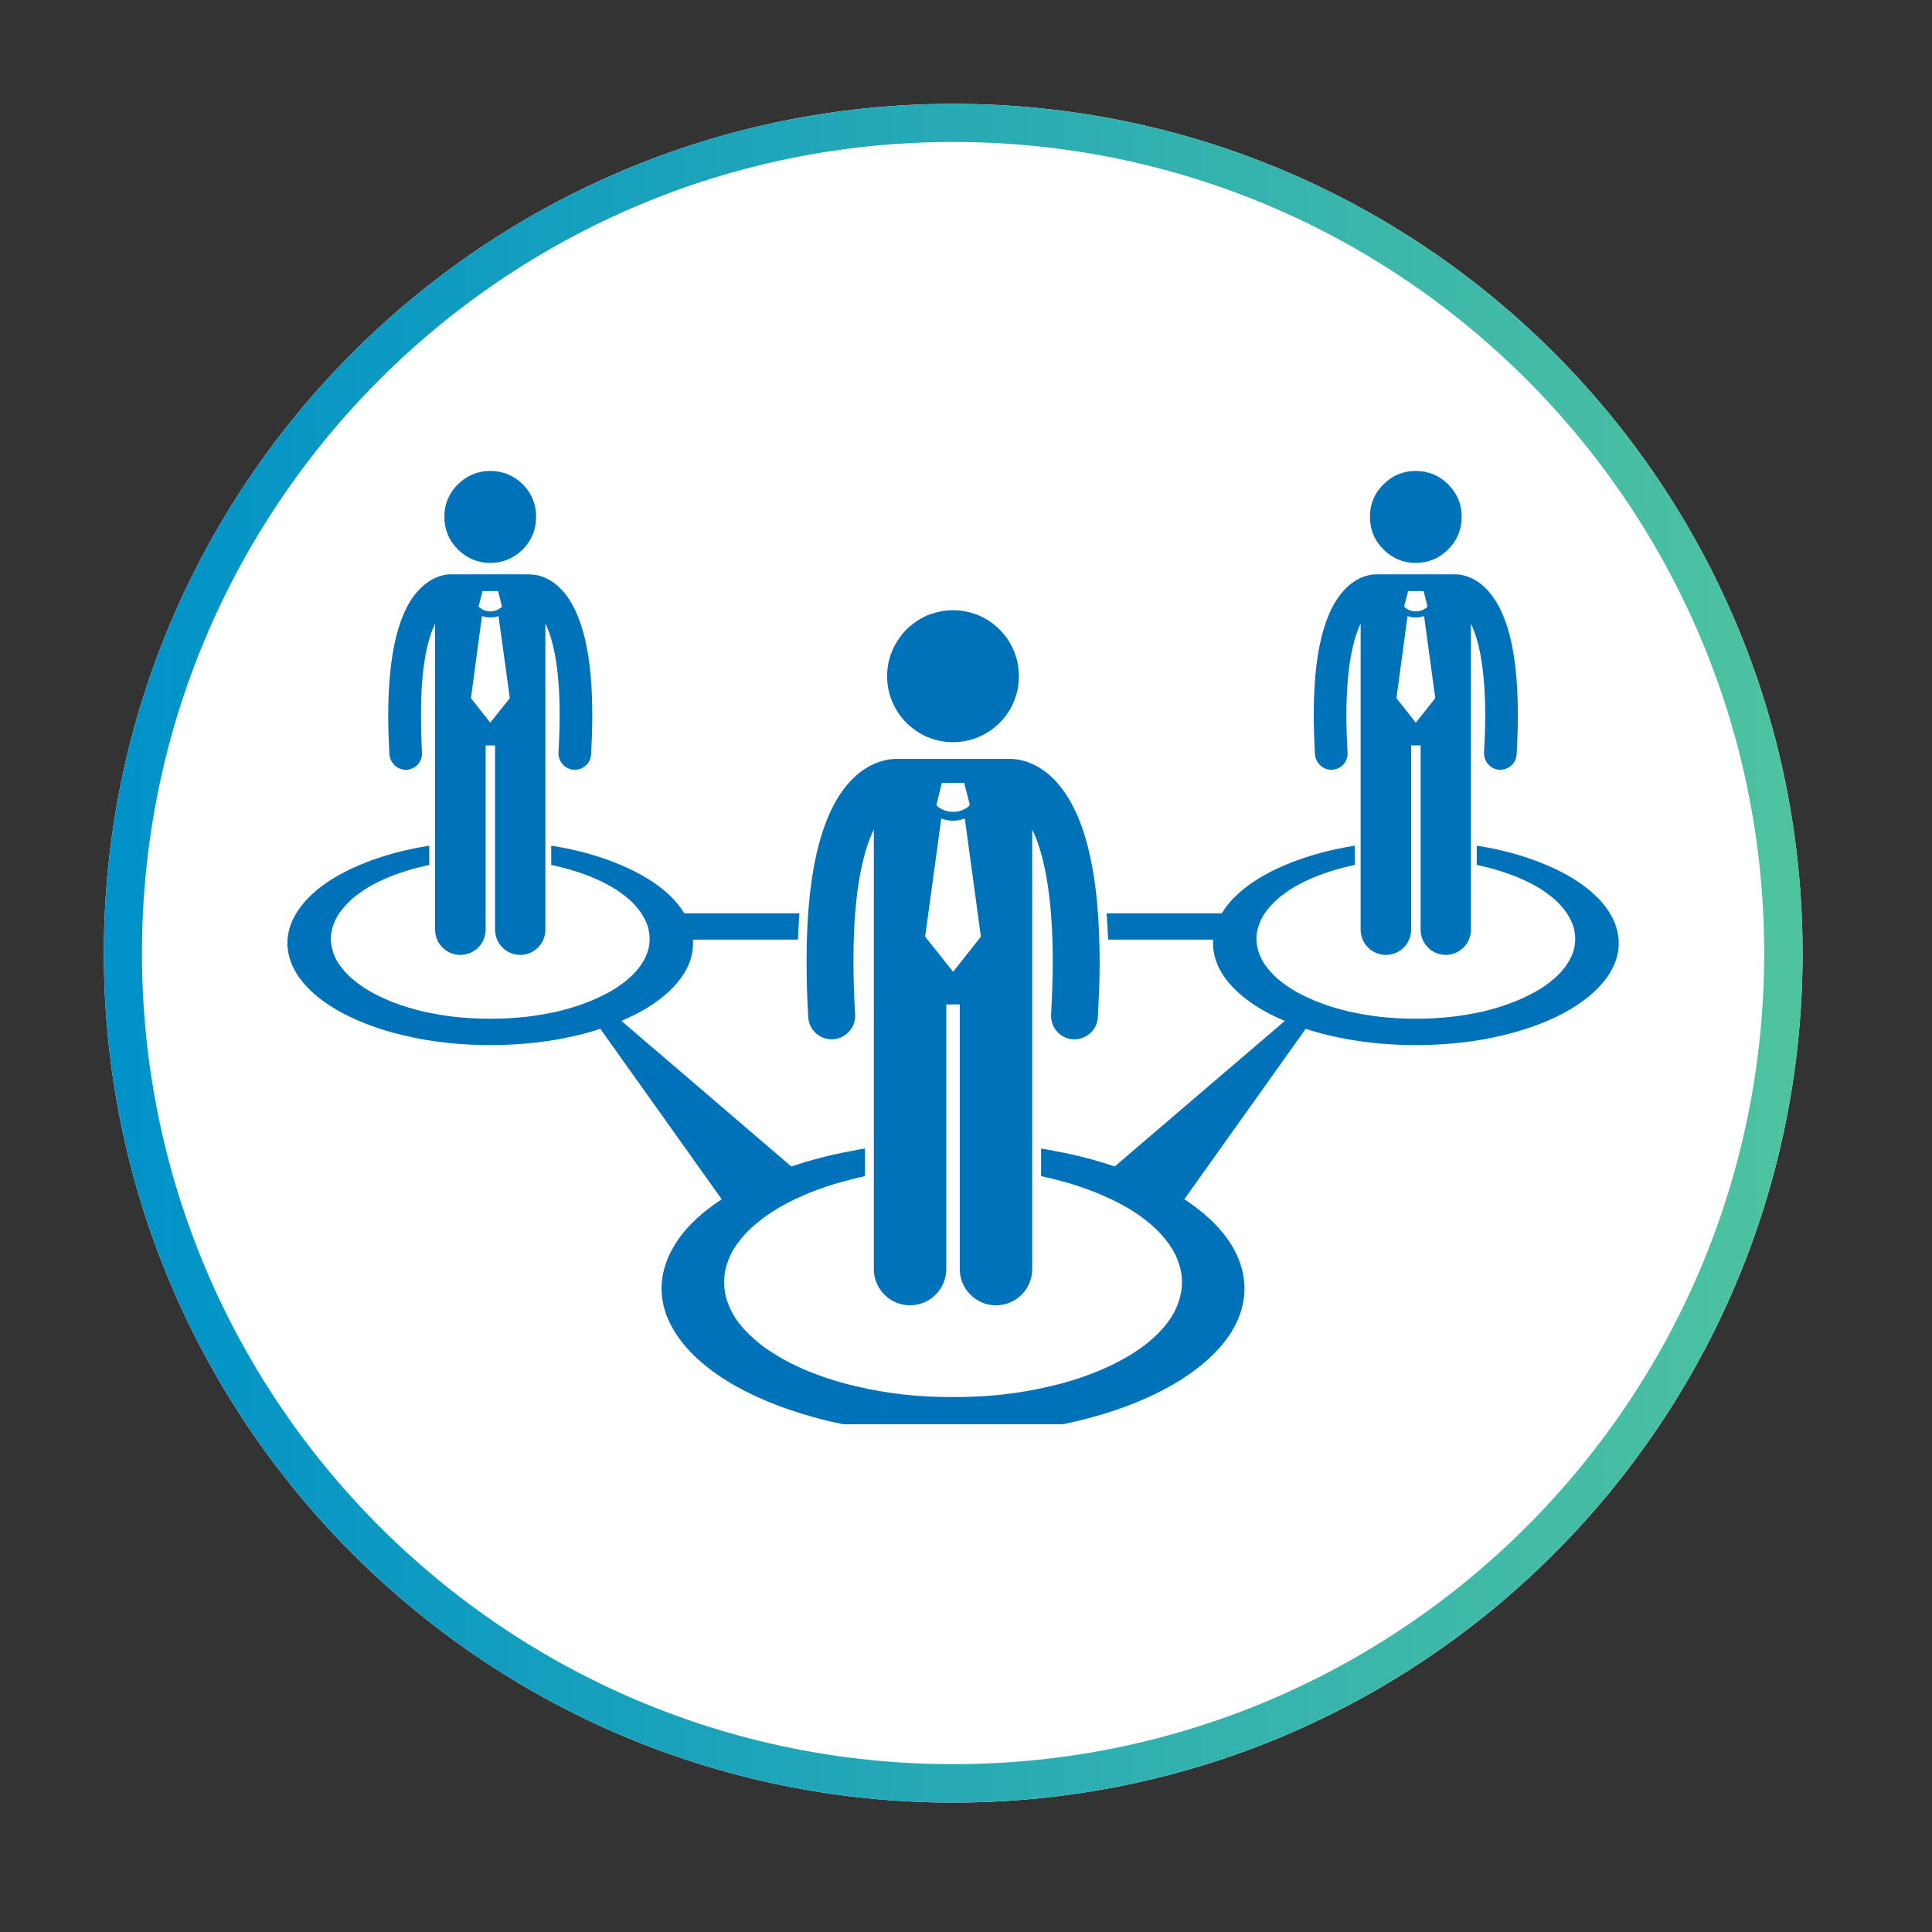 <svg xmlns="http://www.w3.org/2000/svg" xmlns:xlink="http://www.w3.org/1999/xlink" width="50" zoomAndPan="magnify" viewBox="0 0 37.5 37.5" height="50" preserveAspectRatio="xMidYMid meet" version="1.0"><rect x="0" y="0" width="37.5" height="37.5" fill="#333333" stroke="none"/><defs><clipPath id="aa44c58c89"><path d="M 2.016 2.016 L 34.988 2.016 L 34.988 34.988 L 2.016 34.988 Z M 2.016 2.016 " clip-rule="nonzero"/></clipPath><clipPath id="4281144d17"><path d="M 18.504 2.016 C 9.398 2.016 2.016 9.398 2.016 18.504 C 2.016 27.609 9.398 34.988 18.504 34.988 C 27.609 34.988 34.988 27.609 34.988 18.504 C 34.988 9.398 27.609 2.016 18.504 2.016 Z M 18.504 2.016 " clip-rule="nonzero"/></clipPath><clipPath id="faa671051c"><path d="M 0.016 0.016 L 32.988 0.016 L 32.988 32.988 L 0.016 32.988 Z M 0.016 0.016 " clip-rule="nonzero"/></clipPath><clipPath id="8811376163"><path d="M 16.504 0.016 C 7.398 0.016 0.016 7.398 0.016 16.504 C 0.016 25.609 7.398 32.988 16.504 32.988 C 25.609 32.988 32.988 25.609 32.988 16.504 C 32.988 7.398 25.609 0.016 16.504 0.016 Z M 16.504 0.016 " clip-rule="nonzero"/></clipPath><clipPath id="b39704a242"><rect x="0" width="33" y="0" height="33"/></clipPath><clipPath id="6c962318db"><path d="M 2.016 2.016 L 34.988 2.016 L 34.988 34.988 L 2.016 34.988 Z M 2.016 2.016 " clip-rule="nonzero"/></clipPath><clipPath id="f62b028480"><path d="M 18.504 2.016 C 9.398 2.016 2.016 9.398 2.016 18.504 C 2.016 27.605 9.398 34.988 18.504 34.988 C 27.605 34.988 34.988 27.605 34.988 18.504 C 34.988 9.398 27.605 2.016 18.504 2.016 Z M 18.504 2.016 " clip-rule="nonzero"/></clipPath><linearGradient x1="-0" gradientTransform="matrix(0.696, 0, 0, 0.696, 0, 0)" y1="32" x2="64" gradientUnits="userSpaceOnUse" y2="32" id="2799bc68cc"><stop stop-opacity="1" stop-color="rgb(0%, 57.249%, 78.819%)" offset="0"/><stop stop-opacity="1" stop-color="rgb(0.121%, 57.324%, 78.757%)" offset="0.008"/><stop stop-opacity="1" stop-color="rgb(0.362%, 57.474%, 78.63%)" offset="0.016"/><stop stop-opacity="1" stop-color="rgb(0.604%, 57.625%, 78.505%)" offset="0.023"/><stop stop-opacity="1" stop-color="rgb(0.845%, 57.774%, 78.38%)" offset="0.031"/><stop stop-opacity="1" stop-color="rgb(1.088%, 57.924%, 78.255%)" offset="0.039"/><stop stop-opacity="1" stop-color="rgb(1.331%, 58.075%, 78.128%)" offset="0.047"/><stop stop-opacity="1" stop-color="rgb(1.572%, 58.224%, 78.003%)" offset="0.055"/><stop stop-opacity="1" stop-color="rgb(1.814%, 58.376%, 77.878%)" offset="0.062"/><stop stop-opacity="1" stop-color="rgb(2.055%, 58.525%, 77.751%)" offset="0.07"/><stop stop-opacity="1" stop-color="rgb(2.298%, 58.676%, 77.626%)" offset="0.078"/><stop stop-opacity="1" stop-color="rgb(2.541%, 58.826%, 77.501%)" offset="0.086"/><stop stop-opacity="1" stop-color="rgb(2.782%, 58.975%, 77.376%)" offset="0.094"/><stop stop-opacity="1" stop-color="rgb(3.024%, 59.126%, 77.249%)" offset="0.102"/><stop stop-opacity="1" stop-color="rgb(3.267%, 59.276%, 77.124%)" offset="0.109"/><stop stop-opacity="1" stop-color="rgb(3.508%, 59.427%, 76.999%)" offset="0.117"/><stop stop-opacity="1" stop-color="rgb(3.751%, 59.576%, 76.874%)" offset="0.125"/><stop stop-opacity="1" stop-color="rgb(3.992%, 59.726%, 76.747%)" offset="0.133"/><stop stop-opacity="1" stop-color="rgb(4.234%, 59.877%, 76.622%)" offset="0.141"/><stop stop-opacity="1" stop-color="rgb(4.477%, 60.027%, 76.497%)" offset="0.148"/><stop stop-opacity="1" stop-color="rgb(4.718%, 60.178%, 76.37%)" offset="0.156"/><stop stop-opacity="1" stop-color="rgb(4.961%, 60.327%, 76.245%)" offset="0.164"/><stop stop-opacity="1" stop-color="rgb(5.202%, 60.477%, 76.12%)" offset="0.172"/><stop stop-opacity="1" stop-color="rgb(5.444%, 60.628%, 75.995%)" offset="0.18"/><stop stop-opacity="1" stop-color="rgb(5.687%, 60.777%, 75.868%)" offset="0.188"/><stop stop-opacity="1" stop-color="rgb(5.928%, 60.928%, 75.743%)" offset="0.195"/><stop stop-opacity="1" stop-color="rgb(6.171%, 61.078%, 75.618%)" offset="0.203"/><stop stop-opacity="1" stop-color="rgb(6.413%, 61.227%, 75.491%)" offset="0.211"/><stop stop-opacity="1" stop-color="rgb(6.654%, 61.378%, 75.366%)" offset="0.219"/><stop stop-opacity="1" stop-color="rgb(6.897%, 61.528%, 75.241%)" offset="0.227"/><stop stop-opacity="1" stop-color="rgb(7.138%, 61.679%, 75.116%)" offset="0.234"/><stop stop-opacity="1" stop-color="rgb(7.381%, 61.829%, 74.989%)" offset="0.242"/><stop stop-opacity="1" stop-color="rgb(7.623%, 61.978%, 74.864%)" offset="0.25"/><stop stop-opacity="1" stop-color="rgb(7.864%, 62.129%, 74.739%)" offset="0.258"/><stop stop-opacity="1" stop-color="rgb(8.107%, 62.279%, 74.614%)" offset="0.266"/><stop stop-opacity="1" stop-color="rgb(8.348%, 62.43%, 74.487%)" offset="0.273"/><stop stop-opacity="1" stop-color="rgb(8.591%, 62.579%, 74.362%)" offset="0.281"/><stop stop-opacity="1" stop-color="rgb(8.833%, 62.729%, 74.237%)" offset="0.289"/><stop stop-opacity="1" stop-color="rgb(9.074%, 62.88%, 74.11%)" offset="0.297"/><stop stop-opacity="1" stop-color="rgb(9.317%, 63.029%, 73.985%)" offset="0.305"/><stop stop-opacity="1" stop-color="rgb(9.56%, 63.181%, 73.86%)" offset="0.312"/><stop stop-opacity="1" stop-color="rgb(9.801%, 63.33%, 73.735%)" offset="0.32"/><stop stop-opacity="1" stop-color="rgb(10.043%, 63.481%, 73.608%)" offset="0.328"/><stop stop-opacity="1" stop-color="rgb(10.284%, 63.631%, 73.483%)" offset="0.336"/><stop stop-opacity="1" stop-color="rgb(10.527%, 63.78%, 73.358%)" offset="0.344"/><stop stop-opacity="1" stop-color="rgb(10.77%, 63.931%, 73.232%)" offset="0.352"/><stop stop-opacity="1" stop-color="rgb(11.011%, 64.081%, 73.106%)" offset="0.359"/><stop stop-opacity="1" stop-color="rgb(11.253%, 64.232%, 72.981%)" offset="0.367"/><stop stop-opacity="1" stop-color="rgb(11.496%, 64.381%, 72.856%)" offset="0.375"/><stop stop-opacity="1" stop-color="rgb(11.737%, 64.531%, 72.729%)" offset="0.383"/><stop stop-opacity="1" stop-color="rgb(11.98%, 64.682%, 72.604%)" offset="0.391"/><stop stop-opacity="1" stop-color="rgb(12.221%, 64.832%, 72.479%)" offset="0.398"/><stop stop-opacity="1" stop-color="rgb(12.463%, 64.983%, 72.353%)" offset="0.406"/><stop stop-opacity="1" stop-color="rgb(12.706%, 65.132%, 72.227%)" offset="0.414"/><stop stop-opacity="1" stop-color="rgb(12.947%, 65.282%, 72.102%)" offset="0.422"/><stop stop-opacity="1" stop-color="rgb(13.19%, 65.433%, 71.977%)" offset="0.43"/><stop stop-opacity="1" stop-color="rgb(13.431%, 65.582%, 71.851%)" offset="0.438"/><stop stop-opacity="1" stop-color="rgb(13.673%, 65.733%, 71.725%)" offset="0.445"/><stop stop-opacity="1" stop-color="rgb(13.916%, 65.883%, 71.6%)" offset="0.453"/><stop stop-opacity="1" stop-color="rgb(14.157%, 66.032%, 71.475%)" offset="0.461"/><stop stop-opacity="1" stop-color="rgb(14.4%, 66.183%, 71.349%)" offset="0.469"/><stop stop-opacity="1" stop-color="rgb(14.642%, 66.333%, 71.223%)" offset="0.477"/><stop stop-opacity="1" stop-color="rgb(14.883%, 66.484%, 71.098%)" offset="0.484"/><stop stop-opacity="1" stop-color="rgb(15.126%, 66.634%, 70.972%)" offset="0.492"/><stop stop-opacity="1" stop-color="rgb(15.367%, 66.783%, 70.847%)" offset="0.5"/><stop stop-opacity="1" stop-color="rgb(15.61%, 66.934%, 70.721%)" offset="0.508"/><stop stop-opacity="1" stop-color="rgb(15.852%, 67.084%, 70.596%)" offset="0.516"/><stop stop-opacity="1" stop-color="rgb(16.093%, 67.235%, 70.47%)" offset="0.523"/><stop stop-opacity="1" stop-color="rgb(16.336%, 67.384%, 70.345%)" offset="0.531"/><stop stop-opacity="1" stop-color="rgb(16.577%, 67.534%, 70.219%)" offset="0.539"/><stop stop-opacity="1" stop-color="rgb(16.82%, 67.685%, 70.093%)" offset="0.547"/><stop stop-opacity="1" stop-color="rgb(17.062%, 67.834%, 69.968%)" offset="0.555"/><stop stop-opacity="1" stop-color="rgb(17.303%, 67.986%, 69.843%)" offset="0.562"/><stop stop-opacity="1" stop-color="rgb(17.546%, 68.135%, 69.717%)" offset="0.57"/><stop stop-opacity="1" stop-color="rgb(17.789%, 68.286%, 69.591%)" offset="0.578"/><stop stop-opacity="1" stop-color="rgb(18.03%, 68.436%, 69.466%)" offset="0.586"/><stop stop-opacity="1" stop-color="rgb(18.272%, 68.585%, 69.341%)" offset="0.594"/><stop stop-opacity="1" stop-color="rgb(18.513%, 68.736%, 69.215%)" offset="0.602"/><stop stop-opacity="1" stop-color="rgb(18.756%, 68.886%, 69.089%)" offset="0.609"/><stop stop-opacity="1" stop-color="rgb(18.999%, 69.037%, 68.964%)" offset="0.617"/><stop stop-opacity="1" stop-color="rgb(19.24%, 69.186%, 68.839%)" offset="0.625"/><stop stop-opacity="1" stop-color="rgb(19.482%, 69.336%, 68.712%)" offset="0.633"/><stop stop-opacity="1" stop-color="rgb(19.725%, 69.487%, 68.587%)" offset="0.641"/><stop stop-opacity="1" stop-color="rgb(19.966%, 69.637%, 68.462%)" offset="0.648"/><stop stop-opacity="1" stop-color="rgb(20.209%, 69.788%, 68.336%)" offset="0.656"/><stop stop-opacity="1" stop-color="rgb(20.45%, 69.937%, 68.21%)" offset="0.664"/><stop stop-opacity="1" stop-color="rgb(20.692%, 70.087%, 68.085%)" offset="0.672"/><stop stop-opacity="1" stop-color="rgb(20.935%, 70.238%, 67.96%)" offset="0.68"/><stop stop-opacity="1" stop-color="rgb(21.176%, 70.387%, 67.833%)" offset="0.688"/><stop stop-opacity="1" stop-color="rgb(21.419%, 70.538%, 67.708%)" offset="0.695"/><stop stop-opacity="1" stop-color="rgb(21.66%, 70.688%, 67.583%)" offset="0.703"/><stop stop-opacity="1" stop-color="rgb(21.902%, 70.837%, 67.458%)" offset="0.711"/><stop stop-opacity="1" stop-color="rgb(22.145%, 70.988%, 67.331%)" offset="0.719"/><stop stop-opacity="1" stop-color="rgb(22.386%, 71.138%, 67.206%)" offset="0.727"/><stop stop-opacity="1" stop-color="rgb(22.629%, 71.289%, 67.081%)" offset="0.734"/><stop stop-opacity="1" stop-color="rgb(22.871%, 71.439%, 66.956%)" offset="0.742"/><stop stop-opacity="1" stop-color="rgb(23.112%, 71.588%, 66.829%)" offset="0.75"/><stop stop-opacity="1" stop-color="rgb(23.355%, 71.739%, 66.704%)" offset="0.758"/><stop stop-opacity="1" stop-color="rgb(23.596%, 71.889%, 66.579%)" offset="0.766"/><stop stop-opacity="1" stop-color="rgb(23.839%, 72.04%, 66.452%)" offset="0.773"/><stop stop-opacity="1" stop-color="rgb(24.081%, 72.189%, 66.327%)" offset="0.781"/><stop stop-opacity="1" stop-color="rgb(24.323%, 72.339%, 66.202%)" offset="0.789"/><stop stop-opacity="1" stop-color="rgb(24.565%, 72.49%, 66.077%)" offset="0.797"/><stop stop-opacity="1" stop-color="rgb(24.806%, 72.639%, 65.95%)" offset="0.805"/><stop stop-opacity="1" stop-color="rgb(25.049%, 72.791%, 65.825%)" offset="0.812"/><stop stop-opacity="1" stop-color="rgb(25.291%, 72.94%, 65.7%)" offset="0.82"/><stop stop-opacity="1" stop-color="rgb(25.533%, 73.091%, 65.573%)" offset="0.828"/><stop stop-opacity="1" stop-color="rgb(25.775%, 73.241%, 65.448%)" offset="0.836"/><stop stop-opacity="1" stop-color="rgb(26.018%, 73.39%, 65.323%)" offset="0.844"/><stop stop-opacity="1" stop-color="rgb(26.259%, 73.541%, 65.198%)" offset="0.852"/><stop stop-opacity="1" stop-color="rgb(26.501%, 73.691%, 65.071%)" offset="0.859"/><stop stop-opacity="1" stop-color="rgb(26.743%, 73.842%, 64.946%)" offset="0.867"/><stop stop-opacity="1" stop-color="rgb(26.985%, 73.991%, 64.821%)" offset="0.875"/><stop stop-opacity="1" stop-color="rgb(27.228%, 74.141%, 64.696%)" offset="0.883"/><stop stop-opacity="1" stop-color="rgb(27.469%, 74.292%, 64.569%)" offset="0.891"/><stop stop-opacity="1" stop-color="rgb(27.711%, 74.442%, 64.444%)" offset="0.898"/><stop stop-opacity="1" stop-color="rgb(27.954%, 74.593%, 64.319%)" offset="0.906"/><stop stop-opacity="1" stop-color="rgb(28.195%, 74.742%, 64.192%)" offset="0.914"/><stop stop-opacity="1" stop-color="rgb(28.438%, 74.892%, 64.067%)" offset="0.922"/><stop stop-opacity="1" stop-color="rgb(28.679%, 75.043%, 63.942%)" offset="0.93"/><stop stop-opacity="1" stop-color="rgb(28.922%, 75.192%, 63.817%)" offset="0.938"/><stop stop-opacity="1" stop-color="rgb(29.164%, 75.343%, 63.69%)" offset="0.945"/><stop stop-opacity="1" stop-color="rgb(29.405%, 75.493%, 63.565%)" offset="0.953"/><stop stop-opacity="1" stop-color="rgb(29.648%, 75.642%, 63.44%)" offset="0.961"/><stop stop-opacity="1" stop-color="rgb(29.889%, 75.793%, 63.313%)" offset="0.969"/><stop stop-opacity="1" stop-color="rgb(30.132%, 75.943%, 63.188%)" offset="0.977"/><stop stop-opacity="1" stop-color="rgb(30.374%, 76.094%, 63.063%)" offset="0.984"/><stop stop-opacity="1" stop-color="rgb(30.615%, 76.244%, 62.938%)" offset="0.992"/><stop stop-opacity="1" stop-color="rgb(30.858%, 76.393%, 62.811%)" offset="1"/></linearGradient><clipPath id="0a283a08a7"><path d="M 26 9.141 L 29 9.141 L 29 11 L 26 11 Z M 26 9.141 " clip-rule="nonzero"/></clipPath><clipPath id="4ef02227d3"><path d="M 5.523 16 L 31.43 16 L 31.43 27.645 L 5.523 27.645 Z M 5.523 16 " clip-rule="nonzero"/></clipPath><clipPath id="d2696ba16a"><path d="M 8 9.141 L 11 9.141 L 11 11 L 8 11 Z M 8 9.141 " clip-rule="nonzero"/></clipPath></defs><g clip-path="url(#aa44c58c89)"><g clip-path="url(#4281144d17)"><g transform="matrix(1, 0, 0, 1, 2, 2)"><g clip-path="url(#b39704a242)"><g clip-path="url(#faa671051c)"><g clip-path="url(#8811376163)"><path fill="#ffffff" d="M 0.016 0.016 L 32.988 0.016 L 32.988 32.988 L 0.016 32.988 Z M 0.016 0.016 " fill-opacity="1" fill-rule="nonzero"/></g></g></g></g></g></g><g clip-path="url(#6c962318db)"><g clip-path="url(#f62b028480)"><path stroke-linecap="butt" transform="matrix(0.74, 0, 0, 0.74, 2.017, 2.017)" fill="none" stroke-linejoin="miter" d="M 22.276 -0.002 C 9.973 -0.002 -0.002 9.973 -0.002 22.276 C -0.002 34.573 9.973 44.548 22.276 44.548 C 34.573 44.548 44.548 34.573 44.548 22.276 C 44.548 9.973 34.573 -0.002 22.276 -0.002 Z M 22.276 -0.002 " stroke="url(#2799bc68cc)" stroke-width="2" stroke-miterlimit="4"/></g></g><path fill="#0072ba" d="M 15.656 18.656 C 15.656 18.988 15.664 19.352 15.688 19.746 C 15.703 19.988 15.902 20.172 16.141 20.172 C 16.152 20.172 16.16 20.172 16.168 20.172 C 16.422 20.156 16.613 19.941 16.598 19.691 C 16.574 19.312 16.566 18.969 16.566 18.656 C 16.562 17.277 16.762 16.504 16.961 16.102 L 16.961 24.633 C 16.961 25.02 17.277 25.336 17.664 25.336 C 18.051 25.336 18.367 25.02 18.367 24.633 L 18.367 19.496 L 18.629 19.496 L 18.629 24.633 C 18.629 25.02 18.945 25.336 19.332 25.336 C 19.723 25.336 20.035 25.02 20.035 24.633 L 20.035 16.102 C 20.07 16.172 20.105 16.25 20.137 16.344 C 20.297 16.789 20.434 17.52 20.434 18.656 C 20.434 18.969 20.422 19.312 20.402 19.691 C 20.387 19.941 20.578 20.16 20.828 20.172 C 20.836 20.172 20.848 20.172 20.855 20.172 C 21.094 20.172 21.297 19.988 21.309 19.746 C 21.332 19.352 21.344 18.988 21.344 18.656 C 21.34 16.938 21.066 15.988 20.691 15.418 C 20.504 15.133 20.289 14.953 20.086 14.852 C 19.895 14.754 19.727 14.734 19.625 14.73 C 19.617 14.73 19.605 14.73 19.598 14.73 L 17.398 14.73 C 17.391 14.73 17.383 14.73 17.371 14.73 C 17.27 14.734 17.102 14.758 16.914 14.852 C 16.605 15.004 16.277 15.336 16.047 15.922 C 15.812 16.512 15.656 17.367 15.656 18.656 Z M 18.281 15.195 L 18.715 15.195 L 18.824 15.621 L 18.805 15.648 C 18.719 15.723 18.609 15.758 18.5 15.758 C 18.391 15.758 18.281 15.723 18.191 15.648 L 18.176 15.621 Z M 18.27 15.887 C 18.344 15.914 18.422 15.93 18.5 15.93 C 18.578 15.93 18.652 15.914 18.727 15.887 L 19.039 18.18 L 18.5 18.863 L 17.957 18.18 Z M 18.27 15.887 " fill-opacity="1" fill-rule="nonzero"/><path fill="#0072ba" d="M 19.777 13.125 C 19.777 13.297 19.746 13.457 19.68 13.613 C 19.617 13.773 19.523 13.91 19.402 14.031 C 19.285 14.148 19.145 14.242 18.988 14.309 C 18.832 14.371 18.668 14.406 18.5 14.406 C 18.328 14.406 18.164 14.371 18.008 14.309 C 17.852 14.242 17.715 14.148 17.594 14.031 C 17.473 13.91 17.383 13.773 17.316 13.613 C 17.25 13.457 17.219 13.297 17.219 13.125 C 17.219 12.957 17.25 12.793 17.316 12.637 C 17.383 12.48 17.473 12.34 17.594 12.219 C 17.715 12.102 17.852 12.008 18.008 11.941 C 18.164 11.879 18.328 11.844 18.5 11.844 C 18.668 11.844 18.832 11.879 18.988 11.941 C 19.145 12.008 19.285 12.102 19.402 12.219 C 19.523 12.34 19.617 12.48 19.68 12.637 C 19.746 12.793 19.777 12.957 19.777 13.125 Z M 19.777 13.125 " fill-opacity="1" fill-rule="nonzero"/><path fill="#0072ba" d="M 26.41 14.164 L 26.41 18.043 C 26.41 18.316 26.629 18.535 26.898 18.535 C 27.172 18.535 27.391 18.316 27.391 18.043 L 27.391 14.469 L 27.574 14.469 L 27.574 18.043 C 27.574 18.316 27.793 18.535 28.062 18.535 C 28.332 18.535 28.551 18.316 28.551 18.043 L 28.551 12.105 C 28.574 12.156 28.598 12.211 28.621 12.273 C 28.734 12.582 28.828 13.09 28.828 13.883 C 28.828 14.102 28.82 14.34 28.805 14.605 C 28.797 14.781 28.93 14.93 29.102 14.941 C 29.109 14.941 29.117 14.941 29.121 14.941 C 29.289 14.941 29.43 14.809 29.438 14.641 C 29.453 14.367 29.461 14.117 29.461 13.883 C 29.461 12.688 29.27 12.027 29.008 11.629 C 28.879 11.434 28.727 11.305 28.586 11.234 C 28.445 11.164 28.324 11.148 28.254 11.148 C 28.25 11.148 28.25 11.148 28.246 11.148 L 26.715 11.148 C 26.715 11.148 26.711 11.148 26.711 11.148 C 26.641 11.148 26.516 11.164 26.375 11.234 C 26.164 11.34 25.934 11.57 25.773 11.98 C 25.609 12.391 25.5 12.984 25.5 13.883 C 25.5 14.117 25.508 14.367 25.523 14.641 C 25.535 14.809 25.676 14.941 25.84 14.941 C 25.848 14.941 25.852 14.941 25.859 14.941 C 26.035 14.93 26.168 14.781 26.156 14.605 C 26.141 14.34 26.133 14.102 26.133 13.883 C 26.133 12.926 26.273 12.387 26.41 12.105 Z M 27.332 11.473 L 27.633 11.473 L 27.707 11.77 L 27.699 11.785 C 27.637 11.84 27.559 11.867 27.48 11.867 C 27.402 11.867 27.328 11.84 27.266 11.785 L 27.254 11.77 Z M 27.32 11.957 C 27.375 11.977 27.426 11.984 27.48 11.984 C 27.535 11.984 27.59 11.977 27.641 11.957 L 27.859 13.551 L 27.48 14.027 L 27.105 13.551 Z M 27.32 11.957 " fill-opacity="1" fill-rule="nonzero"/><g clip-path="url(#0a283a08a7)"><path fill="#0072ba" d="M 28.371 10.031 C 28.371 10.277 28.285 10.488 28.109 10.664 C 27.938 10.836 27.727 10.926 27.48 10.926 C 27.234 10.926 27.023 10.836 26.852 10.664 C 26.676 10.488 26.59 10.277 26.59 10.031 C 26.59 9.785 26.676 9.578 26.852 9.402 C 27.023 9.23 27.234 9.141 27.48 9.141 C 27.727 9.141 27.938 9.23 28.109 9.402 C 28.285 9.578 28.371 9.785 28.371 10.031 Z M 28.371 10.031 " fill-opacity="1" fill-rule="nonzero"/></g><g clip-path="url(#4ef02227d3)"><path fill="#0072ba" d="M 7.824 20.094 C 8.336 20.219 8.91 20.285 9.516 20.285 C 10.121 20.285 10.695 20.219 11.211 20.094 C 11.363 20.059 11.512 20.016 11.652 19.969 L 14.008 23.277 C 13.832 23.395 13.668 23.516 13.527 23.648 C 13.188 23.961 12.961 24.316 12.875 24.699 C 12.789 25.09 12.867 25.477 13.09 25.84 C 13.316 26.211 13.691 26.555 14.191 26.852 C 14.703 27.152 15.336 27.402 16.066 27.578 C 16.805 27.754 17.629 27.852 18.5 27.852 C 19.371 27.852 20.195 27.754 20.93 27.578 C 21.66 27.402 22.297 27.152 22.805 26.852 C 23.305 26.555 23.684 26.211 23.91 25.84 C 24.129 25.477 24.207 25.09 24.121 24.699 C 24.039 24.316 23.809 23.961 23.469 23.648 C 23.328 23.516 23.164 23.395 22.988 23.277 L 25.344 19.969 C 25.488 20.016 25.633 20.059 25.789 20.094 C 26.301 20.219 26.875 20.285 27.48 20.285 C 28.086 20.285 28.66 20.219 29.176 20.094 C 29.684 19.973 30.125 19.801 30.48 19.59 C 30.828 19.383 31.09 19.145 31.246 18.887 C 31.402 18.633 31.457 18.363 31.395 18.09 C 31.34 17.824 31.18 17.578 30.941 17.359 C 30.711 17.145 30.406 16.957 30.051 16.805 C 29.703 16.652 29.301 16.531 28.867 16.449 C 28.801 16.438 28.734 16.426 28.664 16.414 L 28.664 16.789 C 28.812 16.82 28.953 16.855 29.09 16.898 C 29.246 16.945 29.398 17 29.535 17.062 C 29.676 17.125 29.805 17.191 29.922 17.266 C 30.039 17.344 30.141 17.422 30.23 17.508 C 30.32 17.598 30.395 17.688 30.449 17.785 C 30.508 17.883 30.547 17.984 30.562 18.09 C 30.582 18.195 30.578 18.301 30.555 18.406 C 30.531 18.512 30.484 18.613 30.418 18.711 C 30.355 18.809 30.27 18.906 30.164 18.996 C 30.062 19.086 29.941 19.172 29.801 19.25 C 29.66 19.328 29.504 19.402 29.336 19.465 C 29.164 19.531 28.98 19.586 28.785 19.633 C 28.586 19.676 28.379 19.715 28.16 19.738 C 27.941 19.762 27.715 19.773 27.48 19.773 C 27.25 19.773 27.02 19.762 26.805 19.738 C 26.586 19.715 26.375 19.676 26.18 19.633 C 25.98 19.586 25.797 19.531 25.625 19.465 C 25.457 19.402 25.301 19.328 25.16 19.25 C 25.023 19.172 24.902 19.086 24.797 18.996 C 24.695 18.906 24.609 18.809 24.543 18.711 C 24.477 18.613 24.434 18.512 24.41 18.406 C 24.383 18.301 24.383 18.195 24.398 18.09 C 24.418 17.984 24.457 17.883 24.512 17.785 C 24.57 17.688 24.645 17.598 24.734 17.508 C 24.82 17.422 24.926 17.344 25.043 17.266 C 25.156 17.191 25.285 17.125 25.426 17.062 C 25.566 17 25.715 16.945 25.871 16.898 C 26.008 16.855 26.148 16.82 26.297 16.789 L 26.297 16.414 C 26.23 16.426 26.16 16.438 26.098 16.449 C 25.66 16.531 25.262 16.652 24.91 16.805 C 24.555 16.957 24.25 17.145 24.02 17.359 C 23.895 17.473 23.793 17.598 23.715 17.727 L 21.48 17.727 C 21.492 17.891 21.5 18.062 21.508 18.238 L 23.547 18.238 C 23.531 18.461 23.59 18.68 23.715 18.887 C 23.871 19.145 24.133 19.383 24.48 19.59 C 24.621 19.672 24.773 19.746 24.938 19.816 L 21.637 22.641 C 21.277 22.52 20.895 22.418 20.488 22.344 C 20.395 22.324 20.301 22.309 20.207 22.293 L 20.207 22.828 C 20.414 22.875 20.617 22.926 20.809 22.984 C 21.035 23.055 21.25 23.133 21.449 23.223 C 21.652 23.312 21.836 23.41 22.004 23.516 C 22.172 23.625 22.32 23.742 22.445 23.863 C 22.574 23.988 22.68 24.121 22.762 24.258 C 22.844 24.398 22.898 24.547 22.926 24.699 C 22.953 24.852 22.945 25.004 22.91 25.152 C 22.875 25.301 22.812 25.449 22.719 25.59 C 22.625 25.73 22.504 25.867 22.355 25.996 C 22.207 26.129 22.031 26.25 21.832 26.363 C 21.629 26.477 21.406 26.582 21.164 26.672 C 20.918 26.766 20.652 26.848 20.371 26.91 C 20.086 26.977 19.785 27.031 19.473 27.066 C 19.16 27.102 18.832 27.117 18.5 27.117 C 18.164 27.117 17.84 27.102 17.523 27.066 C 17.211 27.031 16.91 26.977 16.629 26.91 C 16.348 26.848 16.082 26.766 15.836 26.672 C 15.59 26.582 15.367 26.477 15.168 26.363 C 14.969 26.25 14.793 26.129 14.645 25.996 C 14.496 25.867 14.371 25.73 14.277 25.59 C 14.188 25.449 14.121 25.301 14.086 25.152 C 14.051 25.004 14.047 24.852 14.07 24.699 C 14.098 24.547 14.152 24.398 14.234 24.258 C 14.316 24.121 14.422 23.988 14.551 23.863 C 14.68 23.742 14.828 23.625 14.996 23.516 C 15.16 23.41 15.348 23.312 15.547 23.223 C 15.746 23.133 15.961 23.055 16.188 22.984 C 16.379 22.926 16.582 22.875 16.789 22.828 L 16.789 22.293 C 16.695 22.309 16.602 22.324 16.508 22.344 C 16.102 22.418 15.719 22.52 15.359 22.641 L 12.062 19.816 C 12.223 19.746 12.375 19.672 12.516 19.59 C 12.863 19.383 13.125 19.145 13.281 18.887 C 13.41 18.68 13.465 18.461 13.449 18.238 L 15.488 18.238 C 15.496 18.062 15.504 17.891 15.516 17.727 L 13.281 17.727 C 13.203 17.598 13.102 17.473 12.977 17.359 C 12.746 17.145 12.441 16.957 12.086 16.805 C 11.738 16.652 11.336 16.531 10.902 16.449 C 10.836 16.438 10.77 16.426 10.699 16.414 L 10.699 16.789 C 10.848 16.82 10.988 16.855 11.125 16.898 C 11.281 16.945 11.434 17 11.57 17.062 C 11.711 17.125 11.84 17.191 11.957 17.266 C 12.074 17.344 12.176 17.422 12.266 17.508 C 12.355 17.598 12.43 17.688 12.484 17.785 C 12.543 17.883 12.582 17.984 12.598 18.09 C 12.617 18.195 12.613 18.301 12.59 18.406 C 12.562 18.512 12.52 18.613 12.453 18.711 C 12.391 18.809 12.305 18.906 12.199 18.996 C 12.098 19.086 11.973 19.172 11.836 19.25 C 11.695 19.328 11.539 19.402 11.371 19.465 C 11.199 19.531 11.016 19.586 10.82 19.633 C 10.621 19.676 10.414 19.715 10.195 19.738 C 9.977 19.762 9.75 19.773 9.516 19.773 C 9.285 19.773 9.055 19.762 8.836 19.738 C 8.621 19.715 8.41 19.676 8.215 19.633 C 8.016 19.586 7.832 19.531 7.66 19.465 C 7.492 19.402 7.336 19.328 7.195 19.25 C 7.059 19.172 6.938 19.086 6.832 18.996 C 6.73 18.906 6.645 18.809 6.578 18.711 C 6.512 18.613 6.469 18.512 6.445 18.406 C 6.418 18.301 6.414 18.195 6.434 18.09 C 6.453 17.984 6.492 17.883 6.547 17.785 C 6.605 17.688 6.68 17.598 6.77 17.508 C 6.855 17.422 6.961 17.344 7.078 17.266 C 7.191 17.191 7.32 17.125 7.461 17.062 C 7.602 17 7.75 16.945 7.906 16.898 C 8.043 16.855 8.184 16.82 8.332 16.789 L 8.332 16.414 C 8.266 16.426 8.195 16.438 8.133 16.449 C 7.695 16.531 7.297 16.652 6.945 16.805 C 6.59 16.957 6.285 17.145 6.055 17.359 C 5.82 17.578 5.66 17.824 5.602 18.09 C 5.543 18.363 5.598 18.633 5.75 18.887 C 5.906 19.145 6.168 19.383 6.516 19.59 C 6.875 19.801 7.316 19.973 7.824 20.094 Z M 7.824 20.094 " fill-opacity="1" fill-rule="nonzero"/></g><path fill="#0072ba" d="M 8.445 14.164 L 8.445 18.043 C 8.445 18.316 8.664 18.535 8.934 18.535 C 9.207 18.535 9.426 18.316 9.426 18.043 L 9.426 14.469 L 9.609 14.469 L 9.609 18.043 C 9.609 18.316 9.828 18.535 10.098 18.535 C 10.367 18.535 10.586 18.316 10.586 18.043 L 10.586 12.105 C 10.727 12.387 10.863 12.926 10.863 13.883 C 10.863 14.102 10.855 14.34 10.84 14.605 C 10.832 14.781 10.965 14.93 11.137 14.941 C 11.145 14.941 11.152 14.941 11.156 14.941 C 11.324 14.941 11.465 14.809 11.473 14.641 C 11.488 14.367 11.496 14.117 11.496 13.883 C 11.496 12.984 11.387 12.391 11.223 11.98 C 11.062 11.57 10.836 11.34 10.621 11.234 C 10.48 11.164 10.359 11.148 10.289 11.152 C 10.285 11.148 10.285 11.148 10.281 11.148 L 8.75 11.148 C 8.75 11.148 8.746 11.148 8.746 11.148 C 8.676 11.148 8.551 11.164 8.414 11.234 C 8.273 11.305 8.121 11.434 7.988 11.629 C 7.73 12.027 7.539 12.688 7.535 13.883 C 7.535 14.117 7.543 14.367 7.559 14.641 C 7.57 14.809 7.711 14.941 7.875 14.941 C 7.883 14.941 7.887 14.941 7.895 14.941 C 8.07 14.93 8.203 14.781 8.191 14.605 C 8.176 14.34 8.172 14.102 8.172 13.883 C 8.168 13.09 8.262 12.582 8.375 12.273 C 8.398 12.211 8.422 12.156 8.445 12.105 Z M 9.367 11.473 L 9.668 11.473 L 9.742 11.77 L 9.734 11.785 C 9.672 11.84 9.594 11.867 9.516 11.867 C 9.438 11.867 9.363 11.84 9.301 11.785 L 9.289 11.77 Z M 9.355 11.957 C 9.41 11.977 9.461 11.984 9.516 11.984 C 9.57 11.984 9.625 11.977 9.676 11.957 L 9.895 13.551 L 9.516 14.027 L 9.141 13.551 Z M 9.355 11.957 " fill-opacity="1" fill-rule="nonzero"/><g clip-path="url(#d2696ba16a)"><path fill="#0072ba" d="M 10.406 10.031 C 10.406 10.277 10.32 10.488 10.148 10.664 C 9.973 10.836 9.762 10.926 9.516 10.926 C 9.27 10.926 9.062 10.836 8.887 10.664 C 8.711 10.488 8.625 10.277 8.625 10.031 C 8.625 9.785 8.711 9.578 8.887 9.402 C 9.062 9.23 9.27 9.141 9.516 9.141 C 9.762 9.141 9.973 9.23 10.148 9.402 C 10.32 9.578 10.406 9.785 10.406 10.031 Z M 10.406 10.031 " fill-opacity="1" fill-rule="nonzero"/></g></svg>
